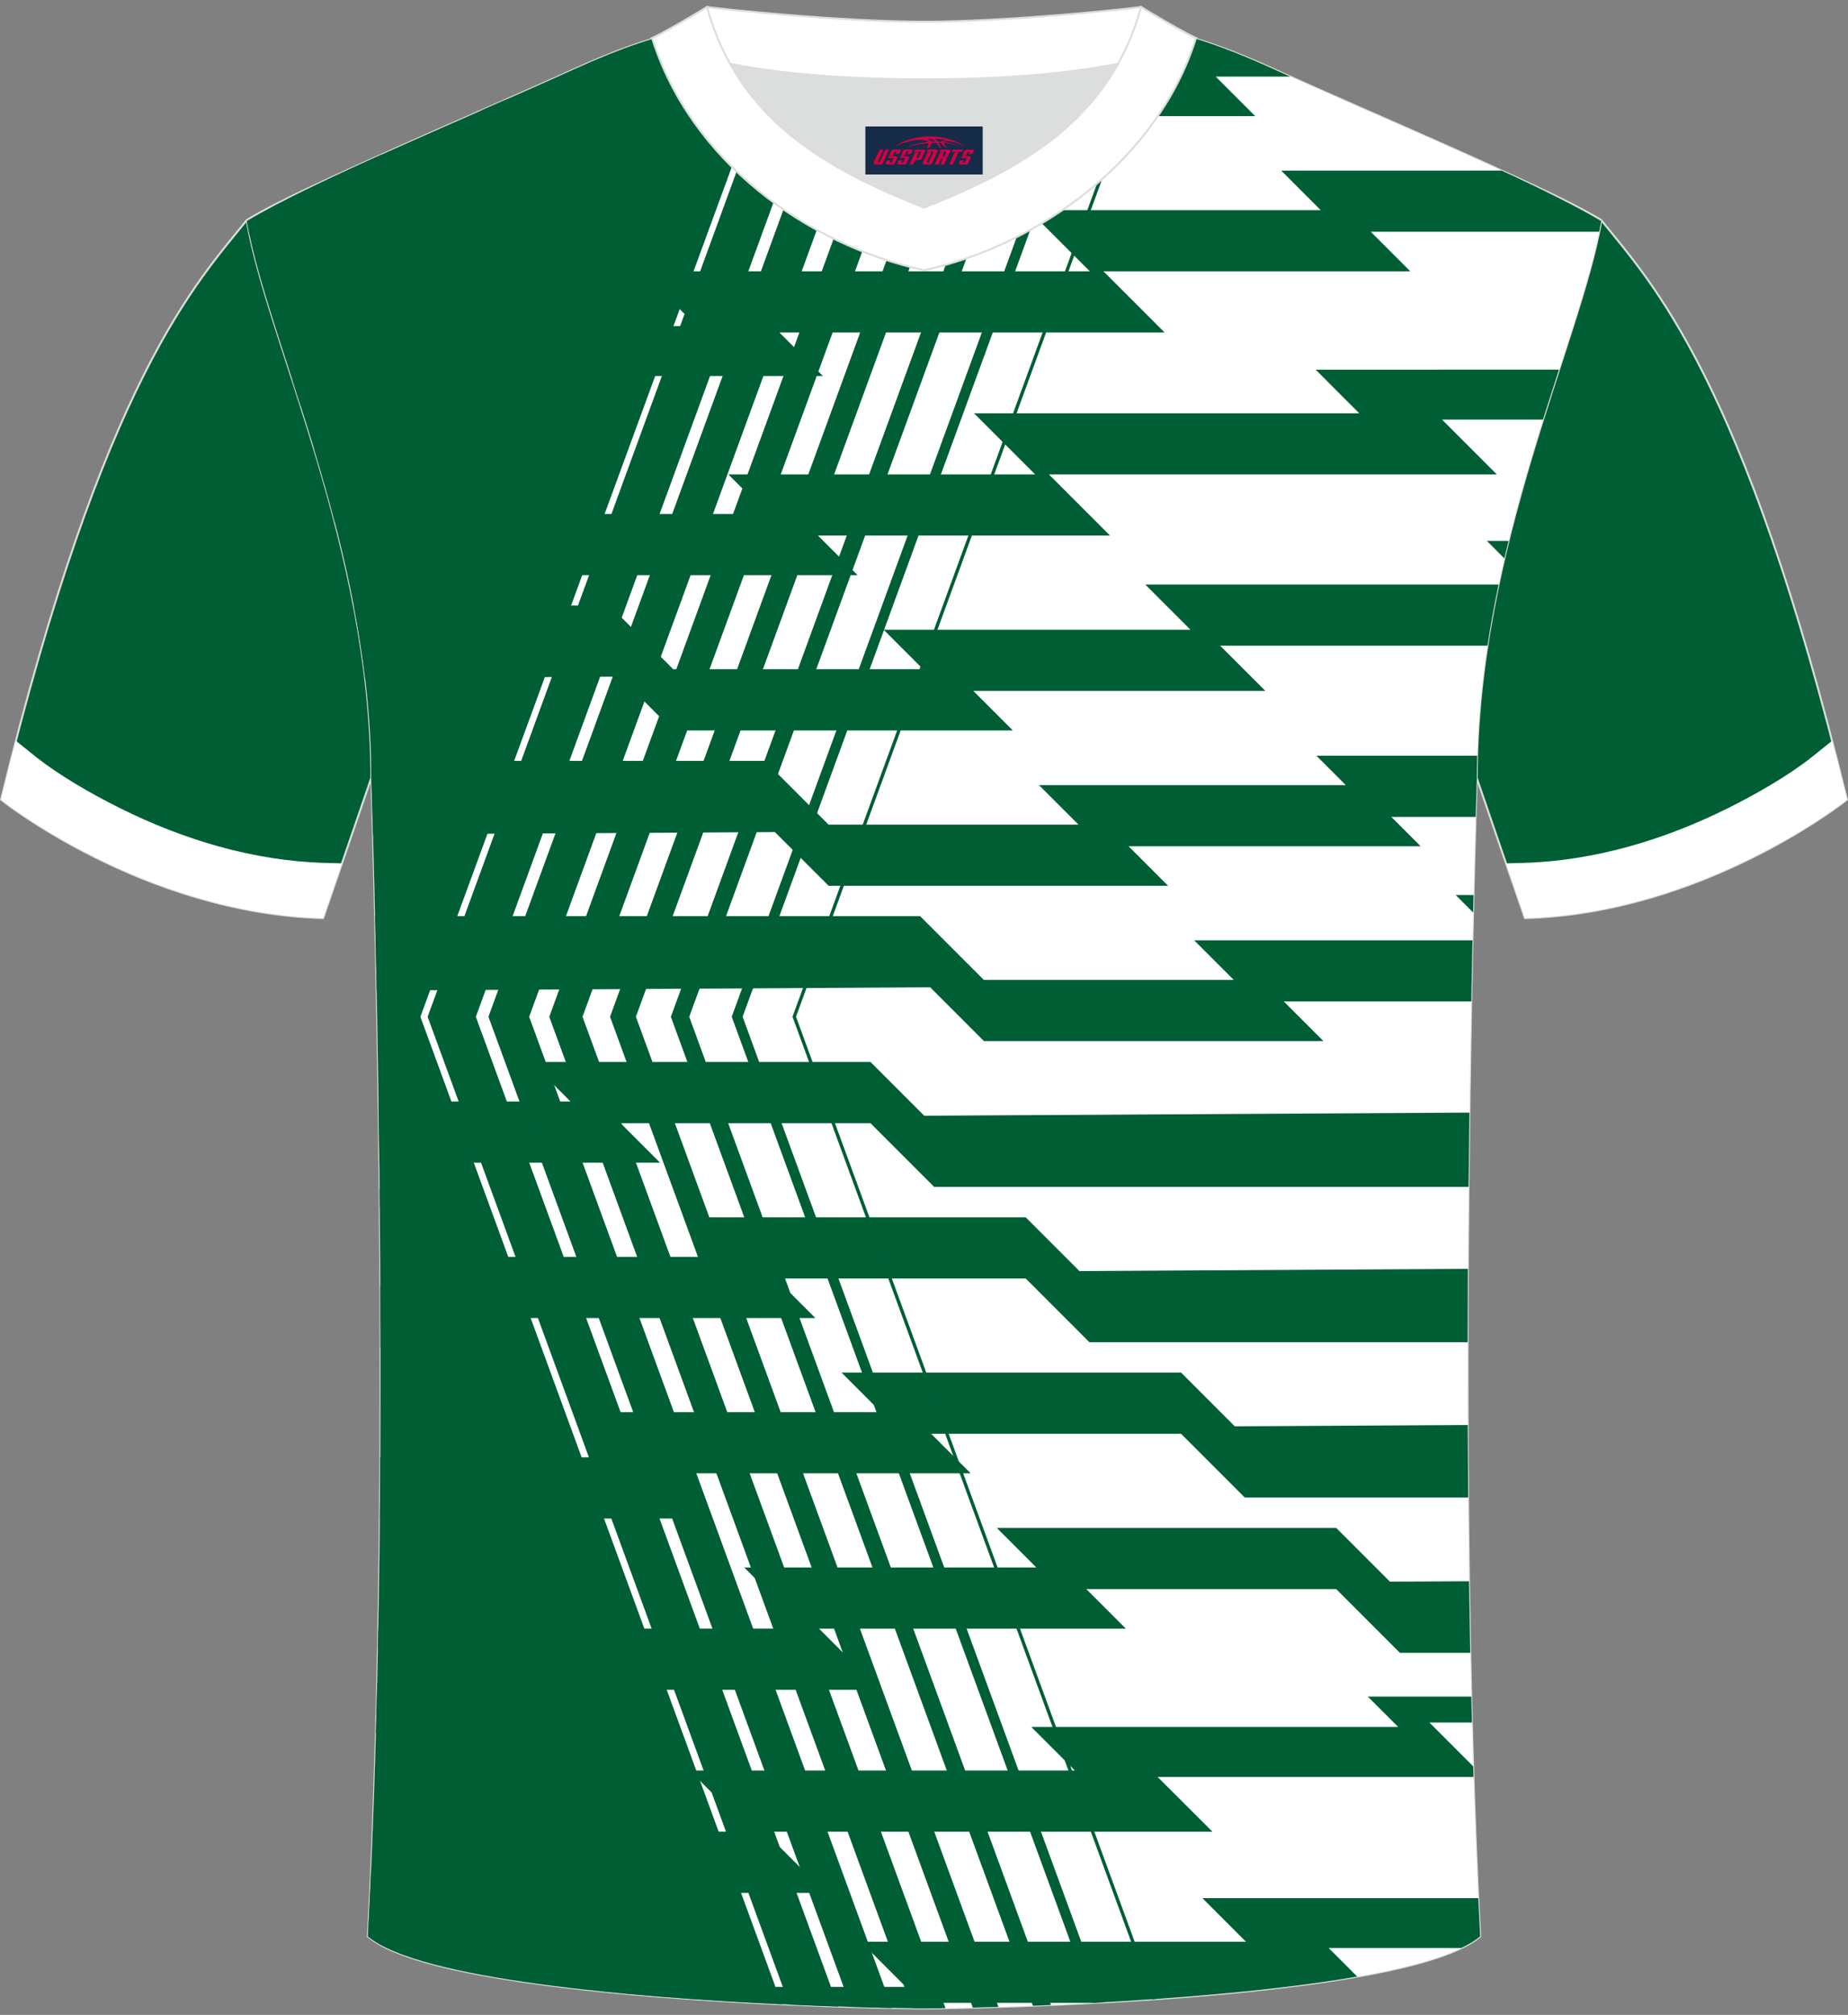 <?xml version="1.0" encoding="utf-8"?>
<!-- Generator: Adobe Illustrator 24.0.1, SVG Export Plug-In . SVG Version: 6.00 Build 0)  -->
<svg xmlns="http://www.w3.org/2000/svg" xmlns:xlink="http://www.w3.org/1999/xlink" version="1.1" id="_x37C_" x="0px" y="0px" width="378px" height="412px" viewBox="0 0 378 412" enable-background="new 0 0 378 412" xml:space="preserve">
<rect x="0" y="0" width="378" height="412" fill="#808080" stroke="none"/>
<path fill-rule="evenodd" clip-rule="evenodd" fill="#005E35" stroke="#DCDDDD" stroke-width="0.398" stroke-miterlimit="22.808" d="  M327.51,44.99c10.19,12.7,29.21,32.17,50.27,118.52c0,0-29.04,23.2-65.87,24.22c0,0-7.12-20.65-9.84-28.61  C279.8,94.41,303.98,40.25,206.91,4.15c1.43-0.27,3.09-0.27,4.9-0.1l-0.09-0.01c13.92-0.87,17.79-1.23,23.81,0.66  c9.59,3.35,15.54,5.77,24.94,10.04C282.3,24.69,313.9,36.8,327.51,44.99z"/>
<path fill-rule="evenodd" clip-rule="evenodd" fill="#005E35" stroke="#DCDDDD" stroke-width="0.398" stroke-miterlimit="22.808" d="  M50.49,44.99C40.3,57.71,21.28,77.16,0.22,163.51c0,0,29.04,23.2,65.87,24.22c0,0,7.12-20.65,9.84-28.61  C98.2,94.42,74.02,40.26,171.09,4.16c-1.43-0.27-3.09-0.27-4.9-0.1l0.09-0.01c-13.92-0.87-17.79-1.23-23.81,0.66  c-9.59,3.35-15.54,5.77-24.94,10.04C95.7,24.69,64.1,36.8,50.49,44.99z"/>
<path fill-rule="evenodd" clip-rule="evenodd" fill="#005E35" stroke="#DCDDDD" stroke-width="0.398" stroke-miterlimit="22.808" d="  M189.01,410.67c9.67,0.03,98.23-1.65,113.75-14.7c-5.35-100.57-0.7-236.65-0.7-236.65c0-47.42,21.2-89.55,25.46-114.1  c-13.61-8.19-45.21-21.15-67.02-31.1c-29.99-13.6-34.09-7.7-71.08-7.7c-36.97,0-41.91-5.89-71.9,7.7  c-21.83,9.94-53.41,22.9-67.02,31.1c4.26,24.56,25.46,66.69,25.46,114.1c0,0,4.66,136.09-0.7,236.65  C90.76,409,179.32,410.7,189.01,410.67z"/>
<g>
	<g>
		<path fill-rule="evenodd" clip-rule="evenodd" fill="#FFFFFF" d="M189.01,410.67c9.67,0.03,98.23-1.65,113.75-14.7    c-5.35-100.57-0.7-236.65-0.7-236.65c0-47.42,21.2-89.55,25.46-114.1c-13.61-8.19-45.21-21.15-67.02-31.1    c-29.99-13.6-34.09-7.7-71.08-7.7c-36.97,0-41.91-5.89-71.9,7.7c-21.83,9.94-53.41,22.9-67.02,31.1    c4.26,24.56,25.46,66.69,25.46,114.1c0,0,4.66,136.09-0.7,236.65C90.76,409,179.32,410.7,189.01,410.67z"/>
		<path fill-rule="evenodd" clip-rule="evenodd" fill="#005E35" d="M232.66,5.47l5.75,5.75h-59.74l9.24,9.24h-84.63    c-1.6,0.71-3.22,1.41-4.85,2.13l9.07,9.08H77.9c-11.13,5.01-21.16,9.78-27.41,13.54c0.16,0.94,0.35,1.91,0.57,2.9h13.46L58.3,41.9    h75.05l-4.93-4.93l-3.98-3.98h78.79l-9.24-9.24h62.76l-8.09-8.09h15.23c-1.14-0.52-2.27-1.02-3.36-1.52    C248.23,8.55,240.29,6.25,232.66,5.47z"/>
		<path fill-rule="evenodd" clip-rule="evenodd" fill="#005E35" d="M262.07,34.89l8.09,8.09h-59.74l12.5,12.5h-91.62l11.21,11.21    H75.8l11.12,11.12H59.83c0.56,1.74,1.13,3.51,1.7,5.3h37.97l-6.22-6.22h75.05l-4.93-4.93l-3.98-3.98h78.79l-12.5-12.5h62.76    l-8.09-8.09h46.73c0.15-0.74,0.29-1.47,0.42-2.18c-4.89-2.94-12.12-6.51-20.37-10.33C307.17,34.89,262.07,34.89,262.07,34.89z"/>
		<path fill-rule="evenodd" clip-rule="evenodd" fill="#005E35" d="M297.75,183.01l3.57,3.57l0.09-3.57H297.75L297.75,183.01z     M301.2,192.28h-56.93l8.09,8.09h-51.12l-13.04-13.04H76.72c0.11,4.61,0.22,9.71,0.33,15.2l113.21-0.65l10.99,10.99h69.44    l-8.09-8.09h38.35C301.02,200.35,301.11,196.18,301.2,192.28z"/>
		<path fill-rule="evenodd" clip-rule="evenodd" fill="#005E35" d="M269.27,154.53l6,6h-62.76l8.09,8.09h-51.12l-13.04-13.04H75.91    c0.03,1.24,0.05,2.5,0.05,3.75c0,0,0.14,4.06,0.34,11.28l82.2-0.47l10.99,10.99h69.44l-8.09-8.09h59.74l-5.99-6h17.25    c0.15-4.97,0.24-7.72,0.24-7.72c0-1.6,0.03-3.2,0.07-4.79L269.27,154.53L269.27,154.53z"/>
		<path fill-rule="evenodd" clip-rule="evenodd" fill="#005E35" d="M304.13,110.6l3.58,3.58c0.28-1.2,0.57-2.4,0.86-3.58H304.13    L304.13,110.6z M306.53,119.52h-72.27l9.24,9.24h-62.76l8.09,8.09h-51.12l-13.04-13.04H72.35c0.94,4.85,1.72,9.81,2.33,14.85    l52.05-0.3l11,11h69.44l-8.09-8.09h59.74l-9.24-9.24h54.68C304.9,127.78,305.66,123.62,306.53,119.52z"/>
		<path fill-rule="evenodd" clip-rule="evenodd" fill="#005E35" d="M269.12,75.59l4.93,4.94l3.98,3.98h-78.79l12.5,12.5h-62.76    l5.78,5.78l0.35,2.31h-49.16L92.92,92.06h-28.6c1.43,4.74,2.85,9.65,4.16,14.7l26.49-0.15l10.99,10.99h69.44l-8.09-8.09h59.74    l-12.5-12.5h91.62l-11.21-11.21h20.65c1.1-3.52,2.21-6.92,3.27-10.22C318.89,75.59,269.12,75.59,269.12,75.59z"/>
		<path fill-rule="evenodd" clip-rule="evenodd" fill="#005E35" d="M108.61,217.15l8.09,8.09H77.43c0.06,4.05,0.11,8.22,0.16,12.51    h57.43l-8.09-8.09h51.12l13.04,13.04h109.3c0.05-5.22,0.11-10.31,0.18-15.2l-111.52,0.64l-10.99-10.99L108.61,217.15    L108.61,217.15z M77.68,247.02h3.86l-3.9-3.9L77.68,247.02z"/>
		<path fill-rule="evenodd" clip-rule="evenodd" fill="#005E35" d="M140.37,248.91l6.63,6.63l0.31,1.46H88.71l6,6H77.79    c0.02,4.11,0.03,8.29,0.04,12.51h32.19l-6-6h62.76l-8.09-8.09h51.12l13.04,13.04h77.35c0.01-5.08,0.03-10.1,0.05-15.01    l-79.45,0.46l-10.99-10.99L140.37,248.91L140.37,248.91z"/>
		<path fill-rule="evenodd" clip-rule="evenodd" fill="#005E35" d="M172.12,280.66l8.09,8.09h-59.74l9.24,9.24H77.78    c-0.02,4.15-0.05,8.32-0.09,12.51h67.34l-9.24-9.24h62.76l-8.09-8.09h51.12l13.04,13.04h45.69c-0.04-4.97-0.07-9.93-0.09-14.83    l-47.65,0.27l-10.99-10.99L172.12,280.66L172.12,280.66z"/>
		<path fill-rule="evenodd" clip-rule="evenodd" fill="#005E35" d="M203.88,312.42l8.09,8.09h-59.74l12.5,12.5H77.37    c-0.03,1.39-0.05,2.8-0.08,4.19l7.02,7.02h-7.17c-0.08,3.41-0.16,6.82-0.26,10.22h33.28l-4.93-4.93l-3.98-3.98h78.79l-12.51-12.51    h62.76l-8.09-8.09h51.12l13.04,13.04h14.38c-0.1-4.88-0.18-9.77-0.25-14.64l-16.18,0.09l-10.99-10.99H203.88z"/>
		<path fill-rule="evenodd" clip-rule="evenodd" fill="#005E35" d="M302.38,388.13h-56.43l4.93,4.93l3.98,3.98h-78.79l9.24,9.24    h-62.75l0.94,0.94c28.69,2.91,59.97,3.45,65.5,3.43c0.73,0,1.91-0.01,3.46-0.03l-1.08-1.08h32.23c17.33-0.93,37.87-2.56,54-5.38    l-5.83-5.83h27.11c1.56-0.75,2.87-1.54,3.87-2.38C302.63,393.38,302.5,390.76,302.38,388.13z"/>
		<path fill-rule="evenodd" clip-rule="evenodd" fill="#005E35" d="M279.77,346.9l6.22,6.22h-75.05l4.94,4.93l3.98,3.98h-78.79    l12.5,12.5H90.81l8.09,8.09h-23c-0.18,4.22-0.39,8.39-0.6,12.51h41.92l-8.09-8.09h59.74l-12.5-12.5H248l-11.22-11.2h64.62    l-0.07-2.17l-8.96-8.96h8.71c-0.05-1.77-0.09-3.53-0.13-5.3H279.77z"/>
	</g>
	<path fill-rule="evenodd" clip-rule="evenodd" fill="#005E35" d="M235.96,5.9l-73.86,202l73.58,200.92l0.7-0.05L162.82,207.9   L236.64,6.01C236.41,5.98,236.18,5.94,235.96,5.9L235.96,5.9z M189.01,410.67c-0.56,0-1.37,0-2.41-0.01l-74.25-202.75L186.03,6.39   c1.09,0.01,2.23,0.02,3.38,0.02c1.17,0,2.32-0.01,3.42-0.02L119.15,207.9l74.25,202.72C191.38,410.66,189.88,410.67,189.01,410.67   L189.01,410.67z M198.98,410.51l-74.2-202.61L198.51,6.28c1.88-0.05,3.66-0.11,5.35-0.18l-73.79,201.8l74.15,202.47   C202.35,410.43,200.59,410.48,198.98,410.51L198.98,410.51z M211.28,410.13l-74.06-202.22L211.14,5.75l3.84-0.22l-74,202.38   l74,202.07C213.72,410.03,212.48,410.08,211.28,410.13L211.28,410.13z M223.52,409.56L149.67,207.9L223.81,5.15   c0.76-0.01,1.5-0.02,2.24-0.01L151.9,207.9l73.81,201.54L223.52,409.56L223.52,409.56z M181.95,6.33l-73.71,201.58l74.23,202.68   c-2.35-0.05-5.19-0.12-8.41-0.22L99.91,207.9l73.8-201.85C176.26,6.17,179,6.26,181.95,6.33L181.95,6.33z M171.18,5.93   L97.33,207.91l74.12,202.39c-3.07-0.1-6.44-0.24-10-0.4L87.47,207.91l74.05-202.5C164.45,5.56,167.64,5.76,171.18,5.93L171.18,5.93   z M160.23,5.36c-14.19-0.69-23.08-0.13-42.72,8.76c-21.83,9.94-53.41,22.9-67.02,31.1c4.26,24.56,25.46,66.69,25.46,114.1   c0,0,4.66,136.09-0.7,236.65c10.49,8.81,54.36,12.45,84.67,13.86L85.99,207.91L160.23,5.36z"/>
</g>
<path fill-rule="evenodd" clip-rule="evenodd" fill="#FFFFFF" d="M370.73,154.7c-4.91,3.92-11.62,7.73-17.2,10.51  c-12.97,6.48-27.38,10.83-41.93,11.23l-3.54,0.1c2.1,6.11,3.86,11.18,3.86,11.18c36.83-1.01,65.87-24.22,65.87-24.22  c-1.01-4.17-2.03-8.17-3.03-12.03L370.73,154.7z"/>
<path fill-rule="evenodd" clip-rule="evenodd" fill="#FFFFFF" d="M7.27,154.7c4.91,3.92,11.62,7.73,17.2,10.51  c12.97,6.48,27.38,10.83,41.93,11.23l3.54,0.1c-2.1,6.11-3.86,11.18-3.86,11.18c-36.83-1.01-65.87-24.22-65.87-24.22  c1.01-4.17,2.03-8.17,3.03-12.03L7.27,154.7z"/>
<g>
	<path fill-rule="evenodd" clip-rule="evenodd" fill="#DCDDDD" d="M149.32,13.03c8.41,15.06,23.25,22.93,39.69,29.41   c16.46-6.48,31.29-14.34,39.69-29.42c-8.61,1.71-21.32,3.17-39.69,3.17C170.65,16.21,157.93,14.73,149.32,13.03z"/>
	
		<path fill-rule="evenodd" clip-rule="evenodd" fill="#FFFFFF" stroke="#DCDDDD" stroke-width="0.397" stroke-miterlimit="22.808" d="   M189.01,4.44c-17.18,0-41.53-2.6-44.4-3.01c0,0-5.5,4.6-11.22,6.37c0,0,11.71,8.42,55.62,8.42s55.62-8.42,55.62-8.42   c-5.73-1.77-11.22-6.37-11.22-6.37C230.52,1.84,206.18,4.44,189.01,4.44z"/>
	
		<path fill-rule="evenodd" clip-rule="evenodd" fill="#FFFFFF" stroke="#DCDDDD" stroke-width="0.397" stroke-miterlimit="22.808" d="   M189.01,55.27c23.82-5.23,47.86-22.76,55.62-47.47c-4.4-2.19-11.22-6.37-11.22-6.37c-6.36,23-24.17,33.04-44.4,41.02   c-20.21-7.97-38.03-18.04-44.4-41.02c0,0-6.81,4.17-11.22,6.37C141.26,32.87,164.8,49.96,189.01,55.27z"/>
	
</g>
<g id="tag_logo">
	<rect y="25.86" fill="#162B48" width="24" height="9.818" x="177.01"/>
	<g>
		<path fill="#D30044" d="M192.97,29.05l0.005-0.011c0.131-0.311,1.085-0.262,2.351,0.071c0.715,0.24,1.44,0.54,2.193,0.9    c-0.218-0.147-0.447-0.289-0.682-0.42l0.011,0.005l-0.011-0.005c-1.478-0.845-3.218-1.418-5.1-1.62    c-1.282-0.115-1.658-0.082-2.411-0.055c-2.449,0.142-4.68,0.905-6.458,2.095c1.26-0.638,2.722-1.075,4.195-1.336    c1.467-0.18,2.476-0.033,2.771,0.344c-1.691,0.175-3.469,0.633-4.555,1.075c1.156-0.338,2.967-0.665,4.647-0.813    c0.016,0.251-0.115,0.567-0.415,0.96h0.475c0.376-0.382,0.584-0.725,0.595-1.004c0.333-0.022,0.66-0.033,0.971-0.033    C191.8,29.49,192.01,29.84,192.21,30.23h0.262c-0.125-0.344-0.295-0.687-0.518-1.036c0.207,0,0.393,0.005,0.567,0.011    c0.104,0.267,0.496,0.66,1.058,1.025h0.245c-0.442-0.365-0.753-0.753-0.835-1.004c1.047,0.065,1.696,0.224,2.885,0.513    C194.79,29.31,194.05,29.14,192.97,29.05z M190.53,28.96c-0.164-0.295-0.655-0.485-1.402-0.551    c0.464-0.033,0.922-0.055,1.364-0.055c0.311,0.147,0.589,0.344,0.84,0.589C191.07,28.94,190.8,28.95,190.53,28.96z M192.51,29.01c-0.224-0.016-0.458-0.027-0.715-0.044c-0.147-0.202-0.311-0.398-0.502-0.6c0.082,0,0.164,0.005,0.24,0.011    c0.72,0.033,1.429,0.125,2.138,0.273C193,28.61,192.62,28.77,192.51,29.01z"/>
		<path fill="#D30044" d="M179.93,30.59L178.76,33.14C178.58,33.51,178.85,33.65,179.33,33.65l0.873,0.005    c0.115,0,0.251-0.049,0.327-0.175l1.342-2.891H181.09L179.87,33.22H179.7c-0.147,0-0.185-0.033-0.147-0.125l1.156-2.504H179.93L179.93,30.59z M181.79,31.94h1.271c0.36,0,0.584,0.125,0.442,0.425L183.03,33.4C182.93,33.62,182.66,33.65,182.43,33.65H181.51c-0.267,0-0.442-0.136-0.349-0.333l0.235-0.513h0.742L181.96,33.18C181.94,33.23,181.98,33.24,182.04,33.24h0.18    c0.082,0,0.125-0.016,0.147-0.071l0.376-0.813c0.011-0.022,0.011-0.044-0.055-0.044H181.62L181.79,31.94L181.79,31.94z M182.61,31.87h-0.78l0.475-1.025c0.098-0.218,0.338-0.256,0.578-0.256H184.33L183.94,31.43L183.16,31.55l0.262-0.562H183.13c-0.082,0-0.12,0.016-0.147,0.071L182.61,31.87L182.61,31.87z M184.2,31.94L184.03,32.31h1.069c0.06,0,0.06,0.016,0.049,0.044    L184.77,33.17C184.75,33.22,184.71,33.24,184.63,33.24H184.45c-0.055,0-0.104-0.011-0.082-0.06l0.175-0.376H183.8L183.57,33.32C183.47,33.51,183.65,33.65,183.92,33.65h0.916c0.24,0,0.502-0.033,0.605-0.251l0.475-1.031c0.142-0.3-0.082-0.425-0.442-0.425H184.2L184.2,31.94z M185.01,31.87l0.371-0.818c0.022-0.055,0.06-0.071,0.147-0.071h0.295L185.56,31.54l0.791-0.115l0.387-0.845H185.29c-0.24,0-0.48,0.038-0.578,0.256L184.24,31.87L185.01,31.87L185.01,31.87z M187.41,32.33h0.278c0.087,0,0.153-0.022,0.202-0.115    l0.496-1.075c0.033-0.076-0.011-0.12-0.125-0.12H186.86l0.431-0.431h1.522c0.355,0,0.485,0.153,0.393,0.355l-0.676,1.445    c-0.06,0.125-0.175,0.333-0.644,0.327l-0.649-0.005L186.8,33.65H186.02l1.178-2.558h0.785L187.41,32.33L187.41,32.33z     M190,33.14c-0.022,0.049-0.06,0.076-0.142,0.076h-0.191c-0.082,0-0.109-0.027-0.082-0.076l0.944-2.051h-0.785l-0.987,2.138    c-0.125,0.273,0.115,0.415,0.453,0.415h0.72c0.327,0,0.649-0.071,0.769-0.322l1.085-2.384c0.093-0.202-0.06-0.355-0.415-0.355    h-1.533l-0.431,0.431h1.38c0.115,0,0.164,0.033,0.131,0.104L190,33.14L190,33.14z M192.72,32.01h0.278    c0.087,0,0.158-0.022,0.202-0.115l0.344-0.753c0.033-0.076-0.011-0.12-0.125-0.12h-1.402l0.425-0.431h1.527    c0.355,0,0.485,0.153,0.393,0.355l-0.529,1.124c-0.044,0.093-0.147,0.18-0.393,0.18c0.224,0.011,0.256,0.158,0.175,0.327    l-0.496,1.075h-0.785l0.54-1.167c0.022-0.055-0.005-0.087-0.104-0.087h-0.235L191.95,33.65h-0.785l1.178-2.558h0.785L192.72,32.01L192.72,32.01z M195.29,31.1L194.11,33.65h0.785l1.184-2.558H195.29L195.29,31.1z M196.8,31.03l0.202-0.431h-2.1l-0.295,0.431    H196.8L196.8,31.03z M196.78,31.94h1.271c0.36,0,0.584,0.125,0.442,0.425l-0.475,1.031c-0.104,0.218-0.371,0.251-0.605,0.251    h-0.916c-0.267,0-0.442-0.136-0.349-0.333l0.235-0.513h0.742L196.95,33.18c-0.022,0.049,0.022,0.06,0.082,0.06h0.18    c0.082,0,0.125-0.016,0.147-0.071l0.376-0.813c0.011-0.022,0.011-0.044-0.049-0.044h-1.069L196.78,31.94L196.78,31.94z     M197.59,31.87H196.81l0.475-1.025c0.098-0.218,0.338-0.256,0.578-0.256h1.451l-0.387,0.845l-0.791,0.115l0.262-0.562h-0.295    c-0.082,0-0.12,0.016-0.147,0.071L197.59,31.87z"/>
	</g>
</g>
</svg>